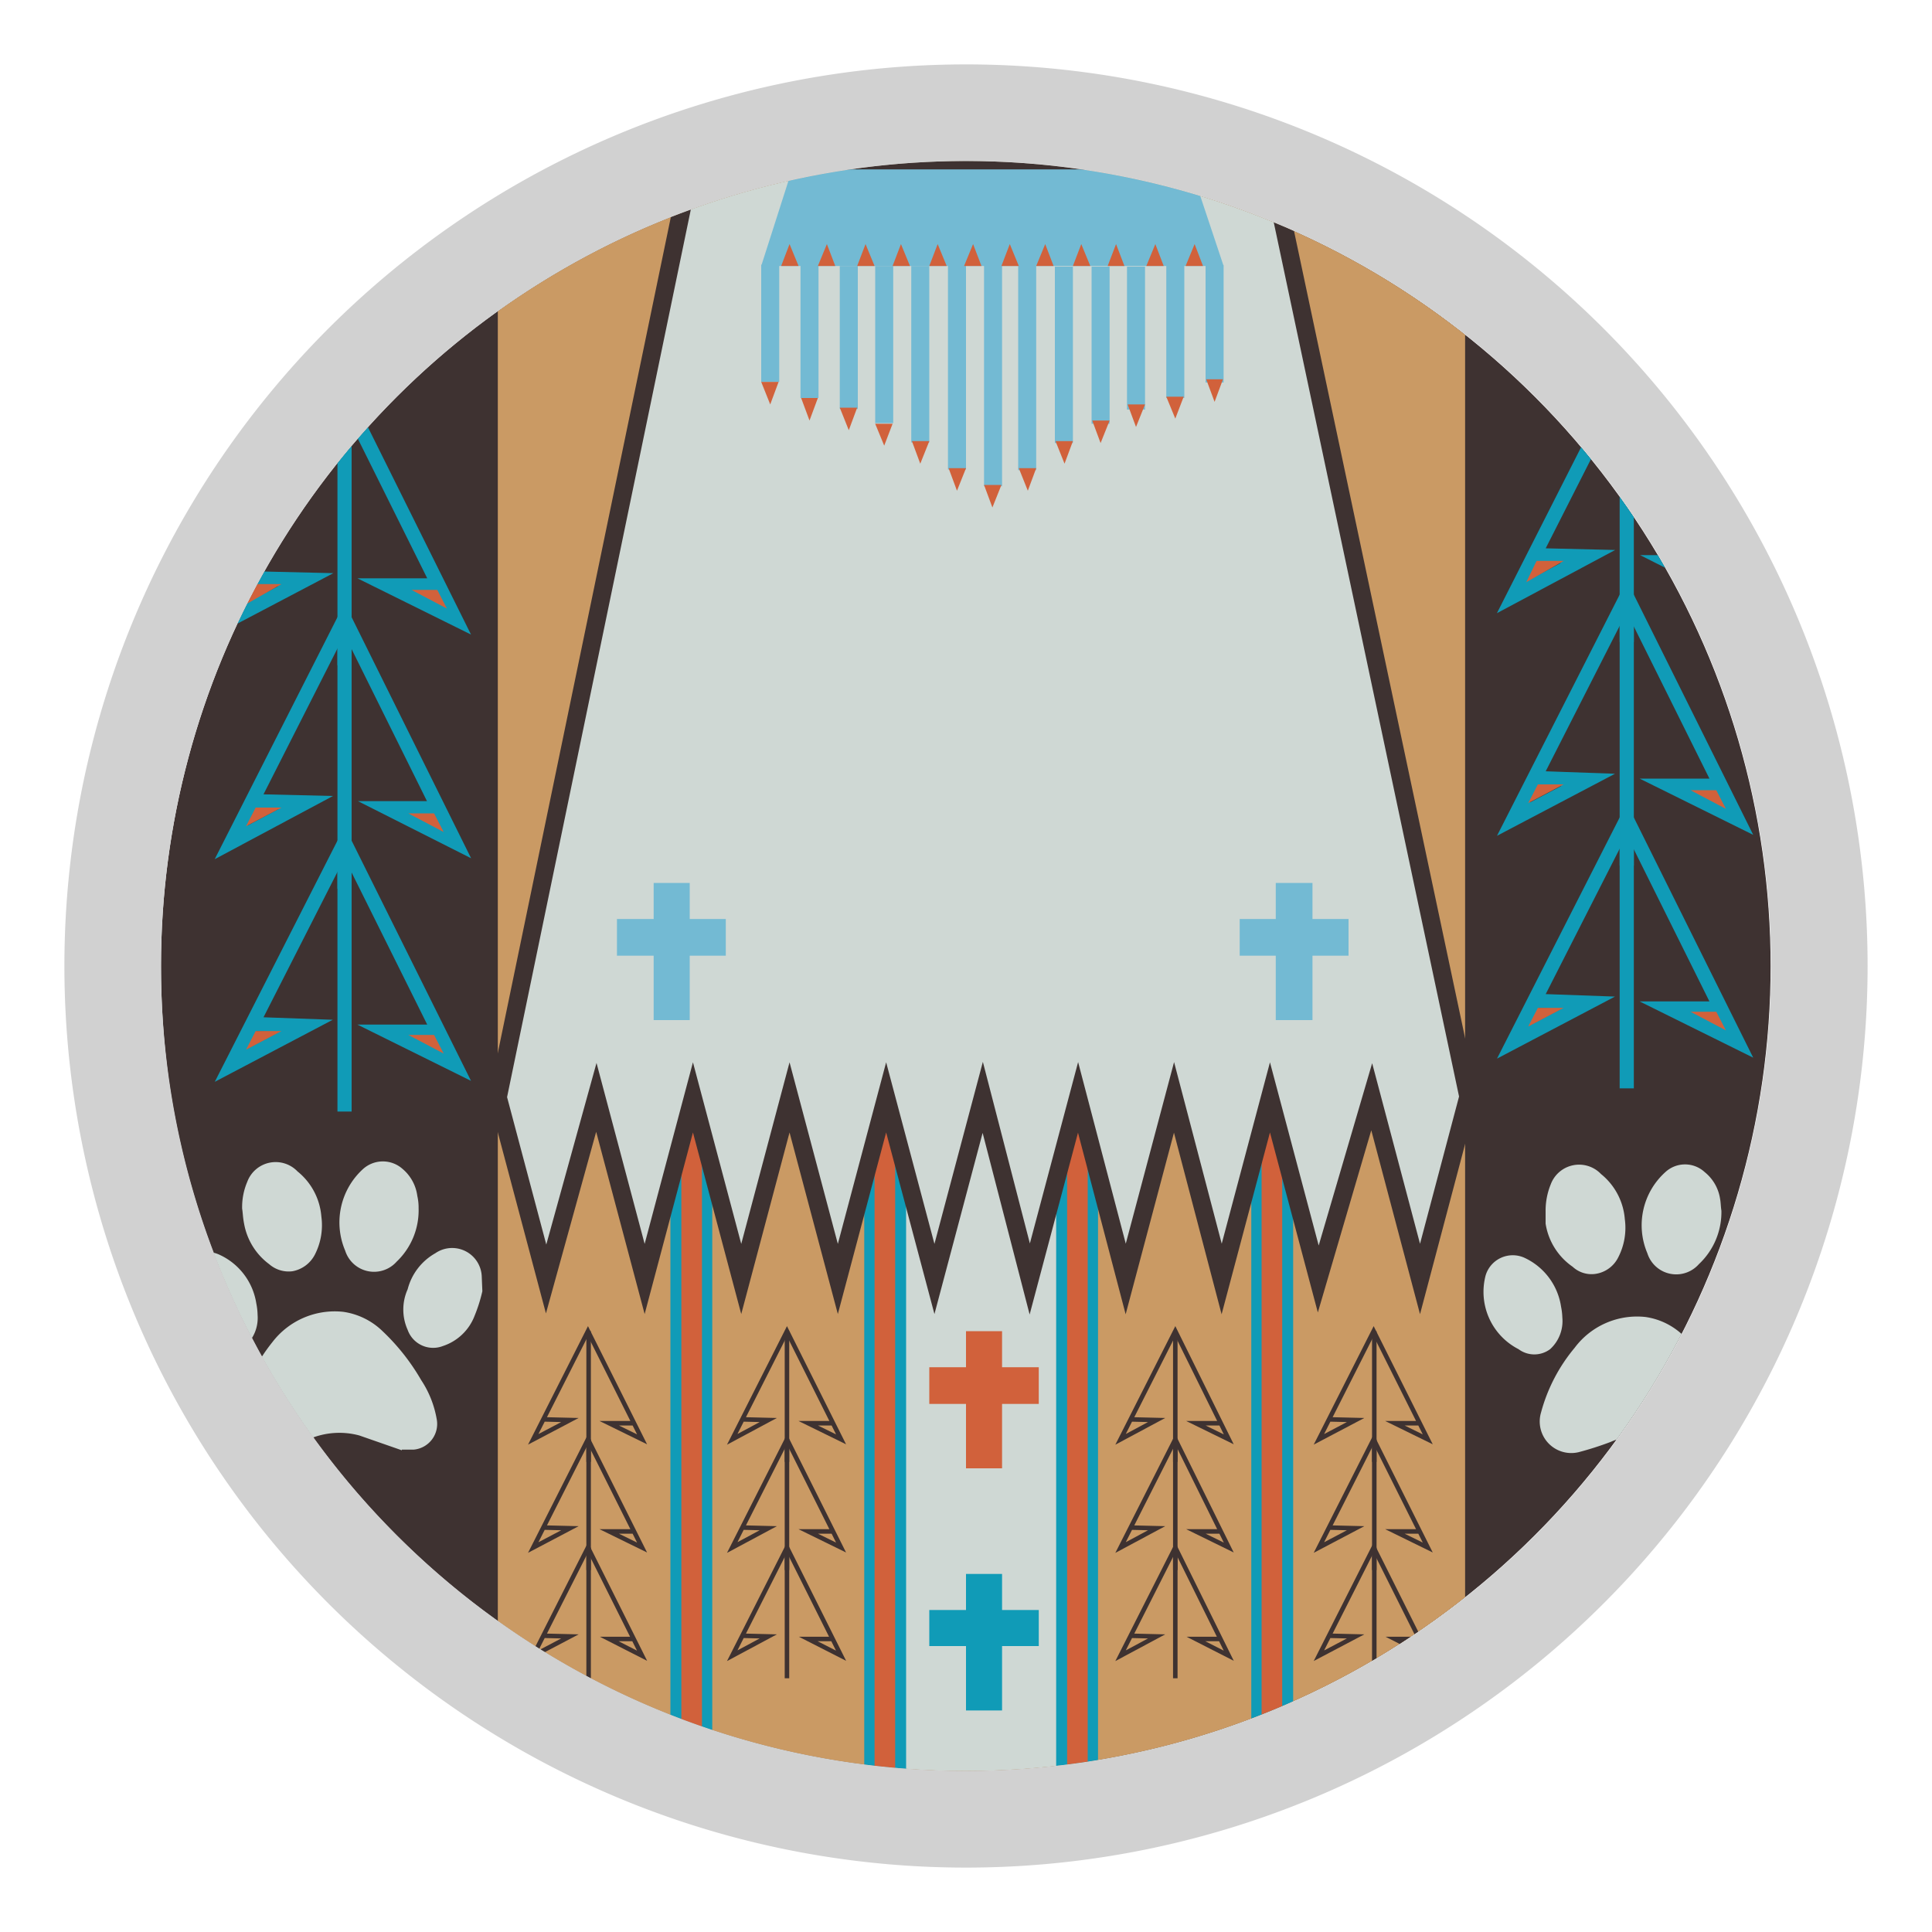 <svg id="Livello_1" data-name="Livello 1" xmlns="http://www.w3.org/2000/svg" xmlns:xlink="http://www.w3.org/1999/xlink" viewBox="0 0 30 30"><defs><style>.cls-1,.cls-10,.cls-11{fill:none;}.cls-2{clip-path:url(#clip-path);}.cls-3{fill:#3e3231;}.cls-4{fill:#ca9a64;}.cls-5,.cls-8{fill:#cfd8d4;}.cls-6{fill:#109bb7;}.cls-7{fill:#d1613b;}.cls-10,.cls-8{stroke:#3e3231;}.cls-10,.cls-11,.cls-8{stroke-miterlimit:10;}.cls-8{stroke-width:0.28px;}.cls-9{fill:#73bad3;}.cls-10{stroke-width:0.07px;}.cls-11{stroke:#109bb7;stroke-width:0.22px;}.cls-12{fill:#d1d1d1;}</style><clipPath id="clip-path"><path class="cls-1" d="M15,2.5A12.5,12.5,0,1,1,2.62,16.77,12.94,12.94,0,0,1,2.5,15,12.5,12.5,0,0,1,15,2.5Z"/></clipPath></defs><g class="cls-2"><path class="cls-3" d="M15,2.5A12.5,12.5,0,1,1,2.62,16.77,12.94,12.94,0,0,1,2.5,15,12.5,12.5,0,0,1,15,2.5Z"/><rect class="cls-4" x="7.73" y="2.5" width="15.02" height="26.89"/><rect class="cls-5" x="13.77" y="14.31" width="3" height="15.08"/><rect class="cls-6" x="10.41" y="14.21" width="0.65" height="15.18"/><rect class="cls-7" x="10.58" y="14.21" width="0.32" height="15.18"/><rect class="cls-6" x="13.42" y="14.21" width="0.65" height="15.18"/><rect class="cls-7" x="13.58" y="14.21" width="0.32" height="15.18"/><rect class="cls-6" x="16.4" y="14.01" width="0.65" height="15.38"/><rect class="cls-7" x="16.57" y="14.01" width="0.32" height="15.38"/><rect class="cls-6" x="19.43" y="14.21" width="0.65" height="15.18"/><rect class="cls-7" x="19.59" y="14.21" width="0.32" height="15.18"/><path class="cls-7" d="M15,21.23v-.56h.56v.56h.57v.57h-.57v1H15v-1h-.57v-.57Z"/><polyline class="cls-8" points="7.73 17.04 8.48 19.86 9.26 17.04 10.01 19.86 10.76 17.04 11.51 19.86 12.26 17.04 13.01 19.86 13.76 17.04 14.51 19.86 15.26 17.04 15.99 19.86 16.74 17.04 17.48 19.86 18.23 17.04 18.97 19.86 19.72 17.04 20.47 19.86 21.3 17.03 22.05 19.86 22.8 17.03 19.72 2.5 10.74 2.5 7.73 17.04"/><path class="cls-6" d="M15,25v-.56h.56V25h.57v.56h-.57v1H15v-1h-.57V25Z"/><path class="cls-9" d="M10.15,14.27v-.56h.56v.56h.56v.57h-.56v1h-.56v-1H9.58v-.57Z"/><path class="cls-9" d="M19.81,14.27v-.56h.57v.56h.56v.57h-.56v1h-.57v-1h-.56v-.57Z"/><polygon class="cls-9" points="12.3 2.63 11.82 4.13 19 4.13 18.5 2.63 12.3 2.63"/><rect class="cls-9" x="15.28" y="4.11" width="0.28" height="3.44"/><rect class="cls-9" x="14.72" y="4.11" width="0.28" height="3.18"/><rect class="cls-9" x="14.15" y="4.13" width="0.28" height="2.74"/><rect class="cls-9" x="13.59" y="4.13" width="0.28" height="2.44"/><rect class="cls-9" x="13.04" y="4.13" width="0.28" height="2.22"/><rect class="cls-9" x="12.43" y="4.11" width="0.28" height="2.07"/><rect class="cls-9" x="11.82" y="4.11" width="0.28" height="1.82"/><rect class="cls-9" x="15.82" y="4.11" width="0.28" height="3.18" transform="translate(31.91 11.41) rotate(-180)"/><rect class="cls-9" x="16.39" y="4.13" width="0.28" height="2.74" transform="translate(33.05 11.01) rotate(-180)"/><rect class="cls-9" x="16.95" y="4.13" width="0.28" height="2.44" transform="translate(34.18 10.71) rotate(-180)"/><rect class="cls-9" x="17.51" y="4.13" width="0.28" height="2.22" transform="translate(35.29 10.49) rotate(180)"/><rect class="cls-9" x="18.11" y="4.11" width="0.28" height="2.07" transform="translate(36.5 10.29) rotate(180)"/><rect class="cls-9" x="18.72" y="4.11" width="0.28" height="1.82" transform="translate(37.72 10.05) rotate(-180)"/><polygon class="cls-7" points="11.82 5.93 12.09 5.93 11.96 6.28 11.82 5.93"/><polygon class="cls-7" points="12.44 6.18 12.7 6.18 12.57 6.53 12.44 6.18"/><polygon class="cls-7" points="13.04 6.33 13.31 6.33 13.18 6.68 13.04 6.33"/><polygon class="cls-7" points="13.59 6.58 13.86 6.58 13.73 6.92 13.59 6.58"/><polygon class="cls-7" points="14.16 6.85 14.43 6.85 14.29 7.2 14.16 6.85"/><polygon class="cls-7" points="14.73 7.27 15 7.27 14.86 7.62 14.73 7.27"/><polygon class="cls-7" points="15.28 7.53 15.55 7.53 15.41 7.88 15.28 7.53"/><polygon class="cls-7" points="15.82 7.27 16.09 7.27 15.96 7.62 15.82 7.27"/><polygon class="cls-7" points="16.39 6.85 16.66 6.85 16.53 7.2 16.39 6.85"/><polygon class="cls-7" points="16.96 6.53 17.23 6.53 17.09 6.88 16.96 6.53"/><polygon class="cls-7" points="17.51 6.28 17.78 6.28 17.64 6.63 17.51 6.28"/><polygon class="cls-7" points="18.11 6.16 18.38 6.16 18.25 6.5 18.11 6.16"/><polygon class="cls-7" points="18.73 5.89 18.99 5.89 18.86 6.24 18.73 5.89"/><polygon class="cls-7" points="18.68 4.13 18.41 4.13 18.55 3.79 18.68 4.13"/><polygon class="cls-7" points="18.07 4.13 17.8 4.13 17.94 3.79 18.07 4.13"/><polygon class="cls-7" points="17.46 4.13 17.2 4.13 17.33 3.79 17.46 4.13"/><polygon class="cls-7" points="16.93 4.13 16.66 4.13 16.79 3.79 16.93 4.13"/><polygon class="cls-7" points="16.36 4.13 16.09 4.13 16.23 3.79 16.36 4.13"/><polygon class="cls-7" points="15.82 4.13 15.55 4.13 15.68 3.79 15.82 4.13"/><polygon class="cls-7" points="15.24 4.13 14.97 4.13 15.11 3.79 15.24 4.13"/><polygon class="cls-7" points="14.7 4.13 14.43 4.13 14.56 3.79 14.7 4.13"/><polygon class="cls-7" points="14.13 4.13 13.86 4.13 13.99 3.79 14.13 4.13"/><polygon class="cls-7" points="13.58 4.13 13.31 4.13 13.44 3.79 13.58 4.13"/><polygon class="cls-7" points="12.97 4.13 12.7 4.13 12.84 3.79 12.97 4.13"/><polygon class="cls-7" points="12.4 4.13 12.13 4.13 12.26 3.79 12.4 4.13"/><line class="cls-10" x1="12.22" y1="20.67" x2="12.22" y2="22.7"/><polyline class="cls-10" points="11.53 22.04 11.93 22.05 11.37 22.35 12.22 20.67 13.06 22.35 12.55 22.1 12.93 22.1"/><line class="cls-10" x1="12.22" y1="22.35" x2="12.22" y2="24.38"/><polyline class="cls-10" points="11.53 23.72 11.93 23.73 11.37 24.03 12.22 22.35 13.06 24.03 12.55 23.78 12.93 23.78"/><line class="cls-10" x1="12.22" y1="24.03" x2="12.22" y2="26.06"/><polyline class="cls-10" points="11.53 25.4 11.93 25.41 11.37 25.71 12.22 24.03 13.06 25.71 12.55 25.45 12.93 25.45"/><line class="cls-10" x1="9.14" y1="20.67" x2="9.14" y2="22.7"/><polyline class="cls-10" points="8.44 22.04 8.85 22.05 8.28 22.35 9.13 20.67 9.97 22.35 9.46 22.1 9.84 22.1"/><line class="cls-10" x1="9.14" y1="22.35" x2="9.14" y2="24.38"/><polyline class="cls-10" points="8.44 23.72 8.85 23.73 8.28 24.03 9.13 22.35 9.97 24.03 9.46 23.78 9.84 23.78"/><line class="cls-10" x1="9.14" y1="24.03" x2="9.14" y2="26.06"/><polyline class="cls-10" points="8.44 25.4 8.85 25.41 8.28 25.71 9.13 24.03 9.97 25.71 9.46 25.45 9.84 25.45"/><line class="cls-10" x1="18.25" y1="20.67" x2="18.25" y2="22.7"/><polyline class="cls-10" points="17.55 22.04 17.96 22.05 17.4 22.35 18.25 20.67 19.08 22.35 18.57 22.1 18.95 22.1"/><line class="cls-10" x1="18.25" y1="22.35" x2="18.25" y2="24.38"/><polyline class="cls-10" points="17.55 23.72 17.96 23.73 17.4 24.03 18.25 22.35 19.08 24.03 18.57 23.78 18.95 23.78"/><line class="cls-10" x1="18.25" y1="24.03" x2="18.25" y2="26.06"/><polyline class="cls-10" points="17.55 25.4 17.96 25.41 17.4 25.71 18.25 24.03 19.08 25.71 18.57 25.45 18.95 25.45"/><line class="cls-10" x1="21.34" y1="20.67" x2="21.34" y2="22.7"/><polyline class="cls-10" points="20.64 22.04 21.05 22.05 20.48 22.35 21.33 20.67 22.17 22.35 21.66 22.1 22.04 22.1"/><line class="cls-10" x1="21.34" y1="22.35" x2="21.34" y2="24.38"/><polyline class="cls-10" points="20.64 23.72 21.05 23.73 20.48 24.03 21.33 22.35 22.17 24.03 21.66 23.78 22.04 23.78"/><line class="cls-10" x1="21.34" y1="24.03" x2="21.34" y2="26.06"/><polyline class="cls-10" points="20.64 25.4 21.05 25.41 20.48 25.71 21.33 24.03 22.17 25.71 21.66 25.45 22.04 25.45"/><line class="cls-11" x1="5.35" y1="6.15" x2="5.35" y2="10.33"/><polyline class="cls-11" points="3.91 8.98 4.75 9 3.59 9.61 5.35 6.15 7.07 9.61 6.02 9.09 6.8 9.09"/><line class="cls-11" x1="5.35" y1="9.61" x2="5.35" y2="13.8"/><polyline class="cls-11" points="3.91 12.44 4.75 12.46 3.59 13.08 5.35 9.61 7.07 13.08 6.02 12.55 6.8 12.55"/><line class="cls-11" x1="5.35" y1="13.08" x2="5.35" y2="17.26"/><polyline class="cls-11" points="3.91 15.9 4.75 15.93 3.59 16.54 5.35 13.08 7.07 16.54 6.02 16.02 6.8 16.02"/><polygon class="cls-7" points="3.97 16.01 3.82 16.3 4.37 16.01 3.97 16.01"/><polygon class="cls-7" points="3.97 12.54 3.82 12.83 4.37 12.54 3.97 12.54"/><polygon class="cls-7" points="3.95 9.07 3.79 9.4 4.37 9.07 3.95 9.07"/><polygon class="cls-7" points="6.79 9.16 6.94 9.45 6.39 9.16 6.79 9.16"/><polygon class="cls-7" points="6.74 12.63 6.89 12.92 6.34 12.63 6.74 12.63"/><polygon class="cls-7" points="6.74 16.07 6.89 16.36 6.34 16.07 6.74 16.07"/><line class="cls-11" x1="25.26" y1="5.79" x2="25.26" y2="9.97"/><polyline class="cls-11" points="23.82 8.62 24.66 8.64 23.5 9.26 25.26 5.79 26.98 9.26 25.93 8.73 26.71 8.73"/><line class="cls-11" x1="25.26" y1="9.25" x2="25.26" y2="13.44"/><polyline class="cls-11" points="23.82 12.08 24.66 12.11 23.5 12.72 25.26 9.26 26.98 12.72 25.93 12.2 26.71 12.2"/><line class="cls-11" x1="25.26" y1="12.72" x2="25.26" y2="16.9"/><polyline class="cls-11" points="23.82 15.54 24.66 15.57 23.5 16.18 25.26 12.72 26.98 16.18 25.93 15.66 26.71 15.66"/><polygon class="cls-7" points="23.88 15.65 23.73 15.94 24.28 15.65 23.88 15.65"/><polygon class="cls-7" points="23.88 12.18 23.73 12.47 24.28 12.18 23.88 12.18"/><polygon class="cls-7" points="23.86 8.71 23.7 9.04 24.28 8.71 23.86 8.71"/><polygon class="cls-7" points="26.7 8.8 26.85 9.09 26.3 8.8 26.7 8.8"/><polygon class="cls-7" points="26.65 12.27 26.8 12.56 26.25 12.27 26.65 12.27"/><polygon class="cls-7" points="26.65 15.71 26.8 16 26.25 15.71 26.65 15.71"/><path class="cls-5" d="M26.46,22.57c-.22-.08-.44-.17-.66-.24a1.19,1.19,0,0,0-.79.06,4.83,4.83,0,0,1-.5.16.49.49,0,0,1-.58-.62,2.62,2.62,0,0,1,.52-1,1.21,1.21,0,0,1,1.1-.48,1.06,1.06,0,0,1,.61.31,3.1,3.1,0,0,1,.6.75,1.65,1.65,0,0,1,.24.6.41.41,0,0,1-.36.49,0,0,0,0,0,0,0Z"/><path class="cls-5" d="M27.71,20.09c0,.13-.06.26-.11.38a.83.83,0,0,1-.5.47.42.42,0,0,1-.55-.25.81.81,0,0,1,0-.63A.9.9,0,0,1,27,19.5a.46.46,0,0,1,.72.35l0,0Z"/><path class="cls-5" d="M26.73,18.8a1.11,1.11,0,0,1-.35.83.47.47,0,0,1-.8-.17,1.11,1.11,0,0,1,.28-1.26.45.45,0,0,1,.61,0,.66.66,0,0,1,.24.42C26.72,18.67,26.72,18.74,26.73,18.8Z"/><path class="cls-5" d="M24,18.81a1.08,1.08,0,0,1,.08-.42.47.47,0,0,1,.78-.16,1,1,0,0,1,.37.7,1,1,0,0,1-.1.59.47.47,0,0,1-.35.26.43.43,0,0,1-.36-.11A1,1,0,0,1,24,19C24,19,24,18.86,24,18.81Z"/><path class="cls-5" d="M24.26,20.46a.59.59,0,0,1-.19.49.41.41,0,0,1-.49,0,1,1,0,0,1-.51-1.15.44.44,0,0,1,.6-.27,1,1,0,0,1,.57.76A1,1,0,0,1,24.26,20.46Z"/><path class="cls-5" d="M6.24,22.52l-.66-.23a1.19,1.19,0,0,0-.79.06,3.17,3.17,0,0,1-.5.15.48.48,0,0,1-.58-.61,2.73,2.73,0,0,1,.52-1.05,1.22,1.22,0,0,1,1.1-.47,1.1,1.1,0,0,1,.61.3,3.35,3.35,0,0,1,.6.76,1.58,1.58,0,0,1,.24.6.4.4,0,0,1-.36.48H6.24Z"/><path class="cls-5" d="M7.49,20.05a2.4,2.4,0,0,1-.12.38.79.79,0,0,1-.49.47.42.42,0,0,1-.55-.25.77.77,0,0,1,0-.63.9.9,0,0,1,.43-.56.46.46,0,0,1,.72.35l0,0Z"/><path class="cls-5" d="M6.5,18.76a1.1,1.1,0,0,1-.34.83.47.47,0,0,1-.8-.17,1.12,1.12,0,0,1,.28-1.27.46.46,0,0,1,.61,0,.66.66,0,0,1,.23.42A.82.82,0,0,1,6.5,18.76Z"/><path class="cls-5" d="M3.76,18.77a1,1,0,0,1,.08-.42.47.47,0,0,1,.78-.16,1,1,0,0,1,.37.7,1,1,0,0,1-.1.59.49.49,0,0,1-.35.26.46.46,0,0,1-.36-.11A1,1,0,0,1,3.79,19C3.77,18.9,3.77,18.82,3.76,18.77Z"/><path class="cls-5" d="M4,20.42a.59.59,0,0,1-.19.48.42.42,0,0,1-.5,0,1,1,0,0,1-.5-1.15.43.43,0,0,1,.59-.27,1,1,0,0,1,.58.76A1,1,0,0,1,4,20.42Z"/></g><path class="cls-12" d="M15,2.5A12.5,12.5,0,1,1,2.5,15,12.5,12.5,0,0,1,15,2.5M15,1A14,14,0,1,0,29,15,14,14,0,0,0,15,1Z"/></svg>
